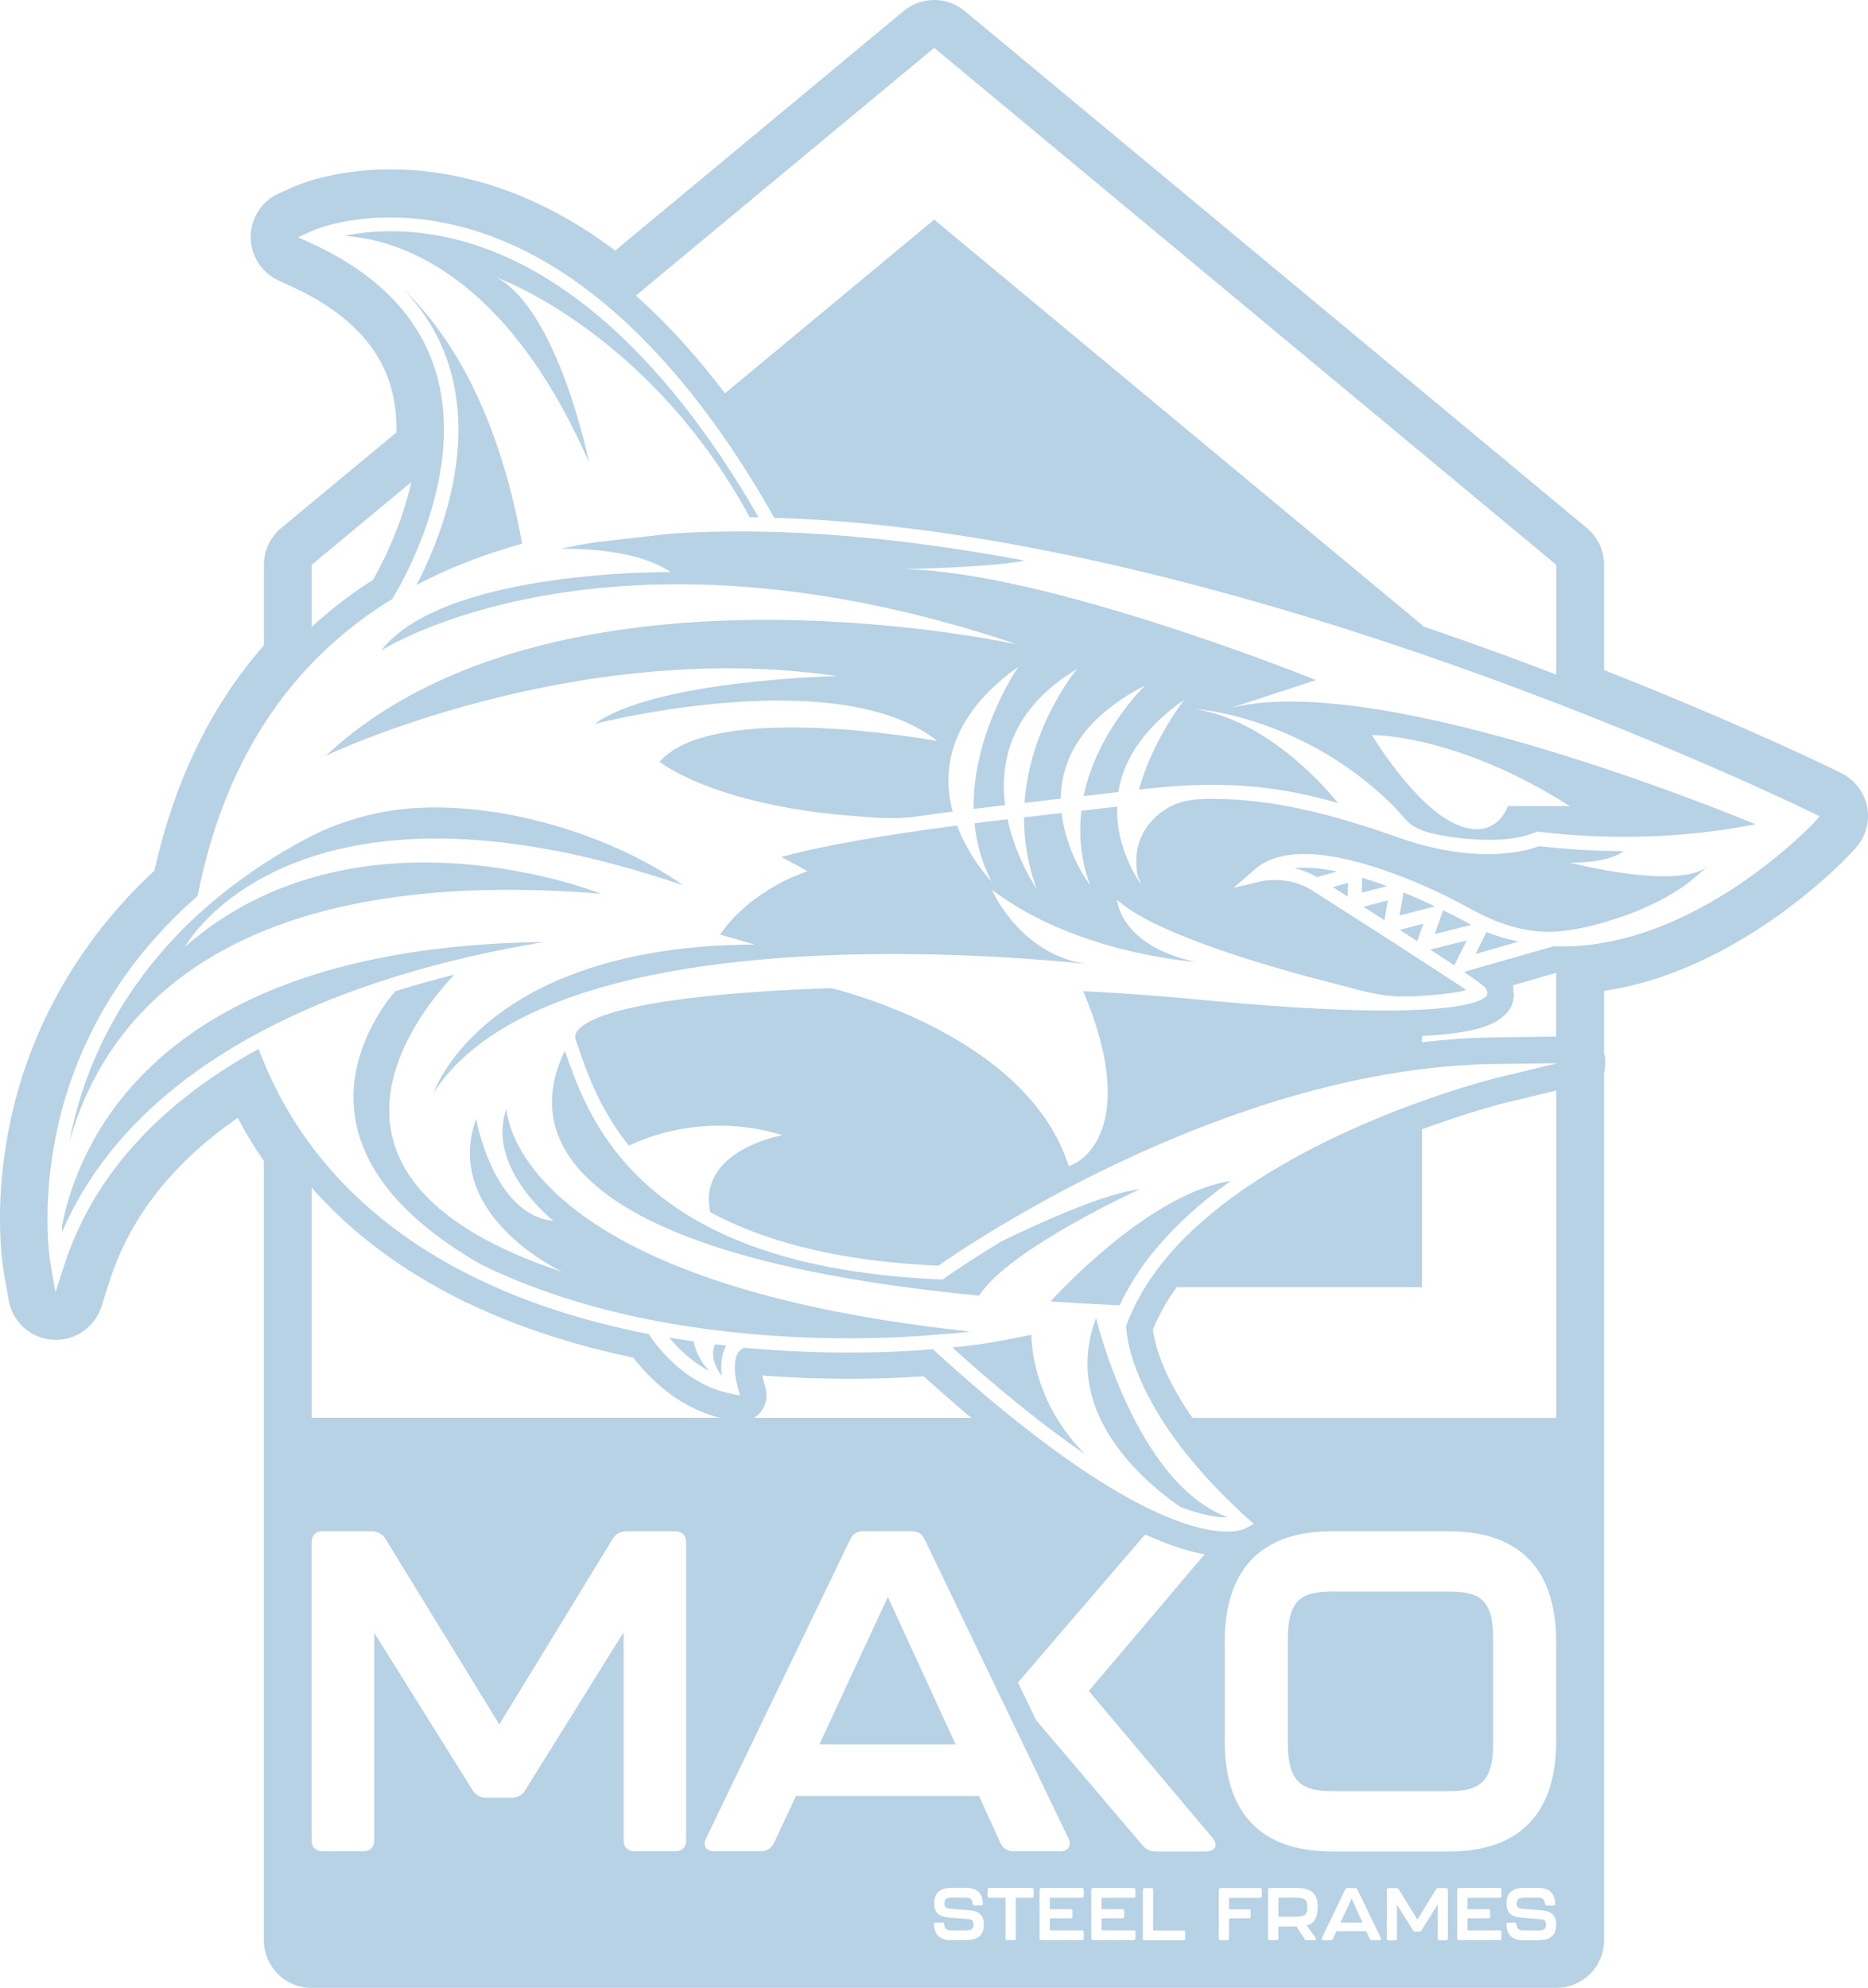 <?xml version="1.0" encoding="UTF-8"?>
<svg data-bbox="0.002 0 221.874 236.07" viewBox="0 0 221.88 236.08" xmlns="http://www.w3.org/2000/svg" data-type="color">
    <g>
        <path d="M84.95 159.63c-.65 1.35.07 2.8.78 3.78-.12-1.07-.12-2.53.54-3.62l-1.31-.15Z" fill="#b7d1e5" data-color="1"/>
        <path d="M66.5 135.32c2.39 5.45 10.14 11.92 31.58 16.01.24.05.49.09.75.14 5.04.94 10.83 1.75 17.47 2.39 3.52-5.55 19.1-12.65 19.1-12.65-4.05.5-11.09 3.6-16.44 6.2-4.19 2.54-6.65 4.3-6.74 4.36l-.23.17h-.29c-4.73-.21-8.95-.69-12.7-1.38-.25-.05-.5-.09-.75-.14-23.73-4.67-28.66-18.32-31.15-25.64-1.2 2.4-2.44 6.35-.6 10.54Z" fill="#b7d1e5" data-color="1"/>
        <path d="M48.35 115.56a59.9 59.9 0 0 1 1.91-.55c5.01-1.39 9.92-2.41 14.39-3.14-45.96.56-55.36 23.84-57.29 33.75 0 .24.02.46.02.68.76-1.77 1.65-3.49 2.67-5.15 4.4-7.2 11.2-13.32 20.17-18.23 4.63-2.52 9.84-4.73 15.61-6.58a82.3 82.3 0 0 1 2.51-.77Z" fill="#b7d1e5" data-color="1"/>
        <path d="M79.48 158.83c1.01 1.22 2.63 2.86 4.77 3.97a7.054 7.054 0 0 1-1.87-3.51c-.96-.14-1.93-.29-2.91-.45Z" fill="#b7d1e5" data-color="1"/>
        <path d="M113.11 160.01c6.29 5.68 11.5 9.75 15.75 12.67-5.61-5.68-6.31-11.94-6.36-14.18-2.82.62-6.13 1.22-9.39 1.51Z" fill="#b7d1e5" data-color="1"/>
        <path d="M124.78 154.55c1.68.11 3.43.22 5.21.31l3.01.15c1.93-4.24 5.76-9.47 13.19-14.78-8.87 1.4-18.69 11.39-21.41 14.31Z" fill="#b7d1e5" data-color="1"/>
        <path d="M130.18 156.55c-4.09 10.88 5.19 19.04 10.04 22.42h.01c1.79.67 3.18 1 4.24 1.14.49.06.9.08 1.25.08l-.07-.07c-10.84-4.21-15.46-23.59-15.46-23.59v.02Z" fill="#b7d1e5" data-color="1"/>
        <path d="M60.18 131.62c-2.55 7.01 5.57 13.36 5.57 13.36-7.17-.66-9.2-12.13-9.2-12.13-3.99 11.27 9.55 17.87 10.29 18.21-33.13-10.95-17.48-30.46-12.88-35.32-1.09.27-2.18.56-3.29.87-.61.17-1.23.35-1.85.53-.62.19-1.25.38-1.88.58-.91 1.04-5.94 7.21-4.78 14.89.97 6.47 5.97 12.35 14.87 17.49 6.63 3.27 13.6 5.3 19.87 6.56.49.1.98.19 1.46.28 3.41.64 6.74 1.08 9.89 1.38l1.25.12c12.16 1.05 21.41.07 21.53.06h.05l.31-.03h.02c1.25-.06 2.53-.18 3.8-.35-54.87-5.87-55.04-26.48-55.04-26.48Z" fill="#b7d1e5" data-color="1"/>
        <path d="M71.37 106.13s-28.95-11.63-49.41 6.31c0 0 1.35-2.47 4.8-5.26.36-.29.73-.58 1.14-.87 7.59-5.51 23.48-11.32 53.21-1.19-.93-.7-1.93-1.3-2.94-1.89-3.58-2.08-7.42-3.72-11.37-4.93-5.74-1.76-11.99-2.75-17.99-2.31-4.21.31-8.69 1.61-12.44 3.61-3.6 1.92-6.75 4-9.5 6.17-.25.2-.51.4-.76.61-10.29 8.34-14.89 17.92-16.93 25.2-.39 1.39-.7 2.74-.94 4.04 3.93-14.15 17.6-33.17 63.14-29.49Z" fill="#b7d1e5" data-color="1"/>
        <path d="M153.94 225.36h-2.09v2.25h2.09c.94 0 1.35-.16 1.35-1.05v-.11c0-.91-.4-1.08-1.35-1.08Z" fill="#b7d1e5" data-color="1"/>
        <path d="M172.09 189h-13.85c-3.71 0-5.27 1.02-5.27 5.71v12.33c0 4.63 1.68 5.66 5.27 5.66h13.85c3.61 0 5.27-1.03 5.27-5.66v-12.33c0-4.68-1.5-5.71-5.27-5.71Z" fill="#b7d1e5" data-color="1"/>
        <path fill="#b7d1e5" d="M159.21 228.32h2.64l-1.31-2.85-1.33 2.85z" data-color="1"/>
        <path d="M69.97 54.96C69.87 54.42 66.3 37.1 59.1 33c.56.2 18.21 6.82 29.95 28.42.35 0 .7 0 1.05.01-7.41-12.93-19.41-28.64-35.56-32.9-5.9-1.55-10.71-1.13-13.63-.52 6.1.39 19.11 4.11 29.07 26.95Z" fill="#b7d1e5" data-color="1"/>
        <path d="M62.02 64.57c-2.92-16.09-8.81-25.15-14.08-30.2 2.65 2.77 4.5 5.95 5.54 9.52 2.94 10.2-1.49 20.77-4.01 25.58.44-.23.88-.46 1.33-.68 3.43-1.7 7.18-3.11 11.23-4.23Z" fill="#b7d1e5" data-color="1"/>
        <path fill="#b7d1e5" d="M97.33 207.14h16.17l-8.04-17.5-8.13 17.5z" data-color="1"/>
        <path d="M153.73 103.1c.87.2 1.79.52 2.7 1.06l2.38-.67c-1.95-.4-3.65-.53-5.08-.39Z" fill="#b7d1e5" data-color="1"/>
        <path d="m164.86 106.92-2.92.76 2.5 1.6.41-2.36Z" fill="#b7d1e5" data-color="1"/>
        <path d="m161.74 106.01 3.02-.78a51.62 51.62 0 0 0-2.97-.99l-.04 1.78Z" fill="#b7d1e5" data-color="1"/>
        <path d="m172.74 114.63 1.48-2.95-4.34 1.08c1.13.73 2.08 1.35 2.86 1.87Z" fill="#b7d1e5" data-color="1"/>
        <path d="M221.78 95.87a5.677 5.677 0 0 0-3.09-4.07l-.96-.47c-.17-.08-10.92-5.34-27.2-11.76v-12.5c0-1.69-.75-3.29-2.05-4.37L114.59 1.31a5.685 5.685 0 0 0-7.26 0L73.07 29.76c-4.99-3.75-10.54-6.71-16.67-8.32-3.34-.88-6.7-1.32-10-1.32-6.6 0-10.83 1.75-11.59 2.09l-1.67.75a5.673 5.673 0 0 0-3.36 5.16 5.675 5.675 0 0 0 3.31 5.19l1.65.76c6.33 2.92 10.26 6.91 11.69 11.87.51 1.77.69 3.6.66 5.41L33.4 62.71a5.678 5.678 0 0 0-2.05 4.37v9.55c-6.28 7.17-10.64 16.11-13 26.76-9.9 9.17-14.3 19.28-16.26 26.29-3.07 11-1.92 19.62-1.67 21.2l.04.26.58 3.28c.45 2.57 2.6 4.5 5.21 4.68.13 0 .26.01.39.01 2.45 0 4.64-1.58 5.4-3.94l1.02-3.17c1.36-4.21 3.59-8.14 6.63-11.67 2.35-2.73 5.21-5.27 8.55-7.58.94 1.77 1.97 3.47 3.1 5.11v92.53c0 3.14 2.54 5.68 5.68 5.68h147.83c3.14 0 5.68-2.54 5.68-5.68V127.43c.14-.62.18-1.27.1-1.93-.02-.16-.07-.3-.1-.45v-7.38c14.65-2.17 26.3-13.27 28.72-15.73l1.1-1.17a5.674 5.674 0 0 0 1.43-4.91ZM110.96 5.68l73.89 61.39v13.04c-4.93-1.89-10.29-3.84-15.93-5.76v-.12l-57.96-48.15-24.85 20.63c-3.11-4.1-6.64-8.09-10.58-11.61l35.43-29.42ZM37.02 67.07l11.84-9.83c-1.23 5.47-3.63 10.01-4.55 11.62a51.72 51.72 0 0 0-7.29 5.59v-7.37Zm44.49 151.44c0 .86-.49 1.34-1.35 1.34h-4.74c-.86 0-1.35-.48-1.35-1.34v-24.67l-11.68 18.74c-.38.59-.92.91-1.62.91h-3.02c-.7 0-1.23-.32-1.62-.91L44.45 193.9v24.61c0 .86-.49 1.34-1.35 1.34h-4.74c-.86 0-1.35-.48-1.35-1.34v-35.33c0-.86.49-1.34 1.35-1.34h5.82c.7 0 1.23.32 1.61.91l13.52 22.03 13.46-22.03c.38-.59.92-.91 1.62-.91h5.76c.86 0 1.35.48 1.35 1.34v35.33Zm-44.49-50.15v-27.33c4.69 5.33 10.63 9.8 17.79 13.35.07.04.28.15.28.15.17.1.35.18.54.24 5.8 2.78 12.41 4.95 19.6 6.45 1.64 2.14 5.11 5.86 10.25 7.14H37.02Zm54.93 50.47c-.33.65-.86 1.02-1.62 1.02h-5.44c-1.02 0-1.46-.65-1.02-1.56l17.12-35.49c.33-.65.82-.97 1.57-.97h5.71c.76 0 1.23.32 1.56.97l17.07 35.49c.43.91 0 1.56-1.02 1.56h-5.44c-.76 0-1.29-.33-1.62-1.02l-2.53-5.54H94.54l-2.59 5.54Zm-1.01-53.94-.35-1.32c-.02-.07-.04-.15-.05-.23 3.4.26 6.87.39 10.33.39 3.92 0 6.99-.17 8.84-.3 1.98 1.79 3.86 3.43 5.66 4.94H89.56c.23-.14.44-.3.62-.5.76-.79 1.04-1.92.76-2.97Zm23.8 65.51h-1.73c-1.4 0-2.01-.62-2.07-1.86 0-.15.07-.23.21-.23h.78c.14 0 .21.08.22.22.05.51.29.7.86.7h1.72c.67 0 .91-.17.91-.68s-.23-.63-.82-.67l-1.96-.15c-1.35-.11-1.89-.55-1.89-1.71s.57-1.84 2.1-1.84h1.61c1.39 0 2.01.62 2.07 1.86 0 .15-.07.23-.21.23h-.79c-.14 0-.21-.08-.22-.22-.05-.51-.29-.7-.85-.7h-1.59c-.68 0-.91.16-.91.68 0 .48.23.61.82.65l1.96.15c1.34.1 1.9.57 1.9 1.72s-.57 1.84-2.11 1.84Zm8.03-5.25c0 .14-.08.22-.22.22h-1.9v4.81c0 .14-.08.22-.22.22h-.78c-.14 0-.22-.08-.22-.22v-4.81h-1.9c-.14 0-.22-.08-.22-.22v-.74c0-.14.08-.22.22-.22h5.02c.14 0 .22.08.22.22v.74Zm5.96 0c0 .14-.08.22-.22.22h-3.81v1.35h2.47c.14 0 .22.08.22.22v.64c0 .14-.08.22-.22.22h-2.47v1.43h3.81c.14 0 .22.08.22.22v.73c0 .14-.08.22-.22.22h-4.81c-.14 0-.22-.08-.22-.22v-5.76c0-.14.08-.22.22-.22h4.81c.14 0 .22.08.22.22v.73Zm6.14 0c0 .14-.08.22-.22.22h-3.81v1.35h2.47c.14 0 .22.08.22.22v.64c0 .14-.08.22-.22.22h-2.47v1.43h3.81c.14 0 .22.08.22.22v.73c0 .14-.08.22-.22.22h-4.81c-.14 0-.22-.08-.22-.22v-5.76c0-.14.08-.22.22-.22h4.81c.14 0 .22.08.22.22v.73Zm5.92 5.04c0 .14-.08.22-.22.22h-4.6c-.14 0-.22-.08-.22-.22v-5.76c0-.14.08-.22.22-.22h.78c.14 0 .22.08.22.22v4.82h3.59c.14 0 .22.08.22.22v.73Zm2.45-10.32h-5.88c-.7 0-1.23-.22-1.67-.76l-12.6-14.81-2.18-4.5 14.78-17.2c.12-.15.25-.27.38-.37 2.85 1.31 5.16 2.02 7.01 2.35l-13.75 16.23 14.65 17.39c.76.91.38 1.67-.75 1.67Zm6.63 5.29c0 .14-.08.22-.22.22h-3.67v1.35h2.36c.14 0 .22.08.22.22v.64c0 .14-.08.22-.22.22h-2.36v2.38c0 .14-.08.22-.22.22h-.77c-.14 0-.22-.08-.22-.22v-5.76c0-.14.08-.22.22-.22h4.67c.14 0 .22.08.22.22v.73Zm6.63 1.42c0 1.07-.34 1.8-1.28 2.08l1.05 1.48c.1.15.03.26-.14.26h-.91c-.11 0-.2-.04-.26-.14l-.96-1.49h-2.16v1.41c0 .14-.08.22-.22.22h-.78c-.14 0-.22-.08-.22-.22v-5.76c0-.14.08-.22.22-.22h3.19c1.8 0 2.49.76 2.49 2.24v.13Zm7.35 3.83h-.89c-.12 0-.21-.05-.26-.17l-.41-.9h-3.55l-.42.9c-.05.11-.14.17-.26.17h-.89c-.17 0-.24-.1-.17-.25l2.79-5.79c.05-.1.13-.16.26-.16h.93c.12 0 .2.05.25.16l2.79 5.79c.07.15 0 .25-.17.25Zm8.12-.22c0 .14-.08.22-.22.22h-.77c-.14 0-.22-.08-.22-.22v-4.02l-1.91 3.06a.29.29 0 0 1-.26.15h-.49a.29.29 0 0 1-.26-.15l-1.91-3.05v4.02c0 .14-.08.22-.22.22h-.77c-.14 0-.22-.08-.22-.22v-5.76c0-.14.08-.22.22-.22h.95c.11 0 .2.05.26.15l2.21 3.59 2.2-3.59c.06-.09.15-.15.26-.15h.94c.14 0 .22.08.22.22v5.76Zm6.37-5.04c0 .14-.08.22-.22.22h-3.81v1.35h2.47c.14 0 .22.08.22.22v.64c0 .14-.08.22-.22.22h-2.47v1.43h3.81c.14 0 .22.08.22.22v.73c0 .14-.08.22-.22.22h-4.81c-.14 0-.22-.08-.22-.22v-5.76c0-.14.08-.22.22-.22h4.81c.14 0 .22.08.22.22v.73Zm4.39 5.26H181c-1.4 0-2.01-.62-2.07-1.86 0-.15.07-.23.21-.23h.78c.14 0 .21.08.22.22.05.51.29.7.86.7h1.72c.67 0 .9-.17.9-.68s-.23-.63-.82-.67l-1.96-.15c-1.35-.11-1.89-.55-1.89-1.71s.57-1.84 2.1-1.84h1.61c1.39 0 2.01.62 2.07 1.86 0 .15-.07.23-.21.23h-.79c-.14 0-.21-.08-.22-.22-.05-.51-.29-.7-.85-.7h-1.59c-.68 0-.91.16-.91.68 0 .48.23.61.82.65l1.96.15c1.34.1 1.9.57 1.9 1.72s-.57 1.84-2.11 1.84Zm2.11-23.63c0 8.02-3.82 13.09-12.76 13.09h-13.85c-8.93 0-12.76-5.07-12.76-13.09v-11.8c0-8.08 3.83-13.14 12.76-13.14h13.85c8.94 0 12.76 5.06 12.76 13.14v11.8Zm0-38.4h-43.19c-3.77-5.38-4.55-9.16-4.71-10.48.17-.43.36-.87.59-1.32.62-1.29 1.38-2.53 2.25-3.72h29.13v-18.75c5.53-2.04 9.54-3.06 9.66-3.09l6.28-1.52v38.89Zm30.58-70.64s-.1.1-.27.28c-2.02 2.04-15.37 14.94-30.59 14.35l-3.75 1.07-6.93 1.98c.45.3.9.6 1.34.92.38.27.76.54 1.1.85.18.17.3.41.34.66s-.06.43-.25.57c-.54.42-1.25.62-1.91.78-.37.09-.74.17-1.11.23l-.18.03c-.42.08-.85.13-1.28.18-.61.08-1.23.13-1.84.18-.52.04-1.05.07-1.57.09-.24.02-.47.02-.71.03-.92.04-1.85.06-2.77.06-1.1 0-2.2 0-3.3-.03-1.29-.03-2.59-.07-3.88-.13-1.5-.07-3-.15-4.5-.24-1.72-.11-3.45-.24-5.17-.38-1.96-.16-3.92-.34-5.88-.52-4.38-.42-8.97-.76-13.64-1 6.87 16.41-.56 20.25-.89 20.41l-.82.4-.31-.86c-5.21-14.35-25.6-19.73-27.92-20.3-15.51.5-27.85 2.17-30.12 5.04-.02.02-.03.04-.05.07l-.01.02c-.23.33-.28.64-.16.99l.17.5c1.07 3.17 2.6 7.68 6.15 12.08 2.25-1.1 9.35-3.94 18.23-1.25 0 0-10.13 1.78-8.58 9.14 6.15 3.33 14.79 5.82 27.1 6.36 3.04-2.14 34.33-23.55 66.17-23.95l7.34-.09-7.14 1.73c-.36.08-34.06 8.44-43.12 27.25-.35.72-.67 1.46-.94 2.22.02 1.03.52 9.65 13.03 21.56.4.38.82.77 1.25 1.16l.87.79-1.03.55c-.09.05-.74.36-2.13.36-.44 0-.94-.03-1.53-.11-4.79-.65-14.82-4.55-33.26-21.4l-.17-.15c-1.87.17-10.5.86-21.47-.09-.29-.02-.57-.05-.86-.08-.36.1-.62.29-.81.59-.64 1.06-.3 3.09-.11 3.78l.35 1.31-1.33-.29c-5.37-1.17-8.68-5.73-9.52-7.02-.16-.03-.31-.06-.48-.09-7.43-1.49-14.09-3.67-19.94-6.51v.02l-.35-.19c-12.46-6.14-21.15-15.3-25.56-27.09-7.61 4.19-14.63 9.84-19.3 17.46a38.856 38.856 0 0 0-3.81 8.28l-1.02 3.17-.58-3.28-.02-.15c-.19-1.19-1.23-8.93 1.52-18.8 2.01-7.18 6.4-16.51 15.96-24.84 3.13-15.94 10.9-27.79 23.12-35.27.92-1.48 8.74-14.66 5.24-26.75-1.91-6.61-6.88-11.81-14.77-15.45l-1.66-.76 1.67-.75c.29-.13 7.4-3.21 17.83-.46 17.08 4.5 29.55 21.17 37.07 34.54 2.39.07 4.83.19 7.33.38 15.85 1.2 34 4.82 53.93 10.77 33.91 10.12 61.63 23.66 61.91 23.8l1.01.49-.76.82Zm-35.66 19.86c0-.21-.03-.4-.07-.59l5.15-1.48v7.57c-.94.01-7.26.09-7.26.09-2.91.04-5.8.24-8.67.59v-.76c1.26-.07 2.41-.16 3.43-.28 2.99-.36 4.92-.96 6.03-1.91l.29-.24a3.14 3.14 0 0 0 1.13-2.62l-.03-.37Z" fill="#b7d1e5" data-color="1"/>
        <path d="m145.77 84.21-.1.03 10.64-3.48s-32.47-13.13-49.41-13.17c2.6-.05 10.84-.26 14.85-1.01-14.15-2.65-28.84-4.14-42.37-3.18l-8.7 1c-1.37.22-2.72.48-4.05.76 3.96-.02 9.62.43 13.02 2.78 0 0-26.9-.34-34.37 9.31 0 0 26.79-17.22 75.6-.71-2.4-.51-55.53-11.66-82.18 13.21 0 0 29.33-14.06 60.73-9.46 0 0-21.53.44-28.8 5.67 0 0 28.91-7.42 40.71 2.04 0 0-26.6-4.94-33 2.47 0 0 .27.19.28.2.4.28.83.54 1.25.78.77.43 1.56.82 2.36 1.18 1.17.52 2.36.97 3.57 1.36 1.6.53 3.23.97 4.88 1.34 2.07.48 4.17.83 6.28 1.12 1.14.15 2.28.27 3.42.36 2.81.24 5.66.55 8.47.15 1.06-.15 2.1-.29 3.15-.43.38-.06.77-.1 1.15-.15-1.29-4.89-.51-11.26 7.8-17.2-.16.24-5.45 8.01-5.3 16.88 1.24-.15 2.49-.31 3.73-.45-.67-5.2.71-11.47 8.56-16.17 0 0-5.59 6.61-6.25 15.9.29-.03.59-.07.88-.1 1.15-.14 2.29-.27 3.43-.4.04-4.41 2.27-9.46 10.05-13.46-.2.19-5.75 5.52-7.34 13.16.71-.08 1.4-.16 2.09-.24.69-.08 1.37-.16 2.03-.24.56-3.49 2.66-7.37 7.85-10.98-.14.18-3.74 4.78-5.4 10.68h.07c3.08-.37 5.82-.55 8.35-.56 5.77-.04 10.41.78 15.24 2.17-2.26-2.76-8.76-9.84-16.96-11.18 0 0 1.36.08 3.56.57l.39.09c.73.17 1.46.36 2.18.57 3.36.99 6.6 2.41 9.61 4.22 1.88 1.13 3.67 2.41 5.35 3.83.86.73 1.7 1.49 2.49 2.29.72.73 1.3 1.61 2.14 2.21.98.71 2.22.97 3.38 1.2 1.32.27 2.66.41 4.01.5 2.35.15 5.04.1 7.25-.83l.21-.09.23.02c.45.06.89.1 1.34.15 10.42 1.08 19.03.03 24.41-1.04-7.74-3.17-46.19-18.32-62.76-13.7Zm40.7 11.52h-7.37s-1.39 4.33-6.26 2.11c-4.88-2.22-9.9-10.56-9.9-10.56s10.02-.15 23.53 8.45Z" fill="#b7d1e5" data-color="1"/>
        <path d="m160.07 106.48.04-1.64-1.8.51.17.1c.55.35 1.08.69 1.59 1.02Z" fill="#b7d1e5" data-color="1"/>
        <path d="m169.08 109.69-2.83.73c.75.49 1.45.93 2.09 1.35l.73-2.08Z" fill="#b7d1e5" data-color="1"/>
        <path d="M186.48 102.44c3.74 0 5.54-.74 6.39-1.36-2.78-.01-5.76-.15-8.92-.48-.38-.03-.76-.08-1.14-.12-1.21.47-7.04 2.33-16.44-.93-2.33-.82-4.67-1.6-7.05-2.28-4.71-1.35-9.56-2.3-14.47-2.39-.37 0-.74-.01-1.1-.01-1.62 0-3.2.12-4.7.89-1.66.86-3.03 2.3-3.68 4.07-.31.85-.43 1.77-.39 2.68.02.39.02 1.54.32 1.85.08.23.16.45.24.66 0 .01 0 .02.01.02-.2-.27-3.02-4.16-2.86-9.25-.55.06-1.11.13-1.68.19-.84.1-1.7.2-2.56.3-.33 2.73-.11 5.72 1.03 8.84-.17-.22-2.87-3.87-3.38-8.57-1.09.12-2.2.25-3.33.38-.38.04-.76.09-1.13.13-.01 2.65.4 5.5 1.47 8.45-.14-.21-2.46-3.64-3.43-8.22-1.3.15-2.61.31-3.92.48.22 2.3.83 4.64 2.03 6.93-.15-.16-2.66-2.79-4.11-6.66-.48.06-.96.13-1.44.19-7.19.96-14.16 2.1-19.44 3.54.52.27 1.04.55 1.56.83l1.55.85-1.65.65c-.06.02-5.57 2.24-8.73 6.88l4.09 1.18c-31.76.17-37.91 17.04-38.09 17.57 4.18-6.46 12.2-10.49 21.58-12.94 21.77-5.68 50.83-2.87 56.03-2.3-7.92-1.11-11.23-8.58-11.32-8.83 9.69 7.4 23.31 8.5 24.15 8.56-8.99-1.94-9.28-7.36-9.28-7.36.22.19.44.38.67.55 1.52 1.17 3.26 2.04 5 2.83 2.18.99 4.44 1.84 6.7 2.62 2.43.83 4.88 1.59 7.35 2.3 2.3.66 4.63 1.28 6.95 1.87.49.13.98.26 1.48.39 1.7.45 3.35.83 5.12.89.84.03 1.68.02 2.52-.03.9-.05 1.8-.13 2.7-.22.6-.06 1.2-.13 1.81-.23.23-.04.45-.08.67-.13.07-.01.46-.15.51-.12-.56-.39-1.32-.88-2.2-1.46-1.22-.81-2.68-1.75-4.21-2.74l-3.62-2.34c-1.51-.97-2.97-1.9-4.2-2.69-.92-.59-1.72-1.1-2.33-1.49l-1.72-1.1c-2.87-1.85-6.05-1.11-6.09-1.1l-3.28.78 2.55-2.22c2.88-2.5 7.87-2.08 12.81-.68 3.35.96 6.6 2.28 9.73 3.79 1.98.95 3.85 2.13 5.88 2.96.89.36 1.82.67 2.76.9 1.48.36 2.99.53 4.51.44 2.66-.16 5.36-.91 7.88-1.77 2.45-.84 4.82-1.95 6.99-3.37 1.19-.78 2.17-1.75 3.26-2.62-3.67 2.9-16.39-.42-16.39-.42Z" fill="#b7d1e5" data-color="1"/>
        <path d="m166.71 105.99-.48 2.73 4.2-1.09c-1.13-.54-2.39-1.1-3.72-1.64Z" fill="#b7d1e5" data-color="1"/>
        <path d="m170.41 110.92 4.36-1.09a78.84 78.84 0 0 0-3.36-1.73l-1 2.82Z" fill="#b7d1e5" data-color="1"/>
        <path d="m176.56 110.69-1.29 2.59 5.11-1.46a4.05 4.05 0 0 1-.5-.12c-1.1-.25-2.21-.59-3.31-1.02Z" fill="#b7d1e5" data-color="1"/>
    </g>
</svg>
